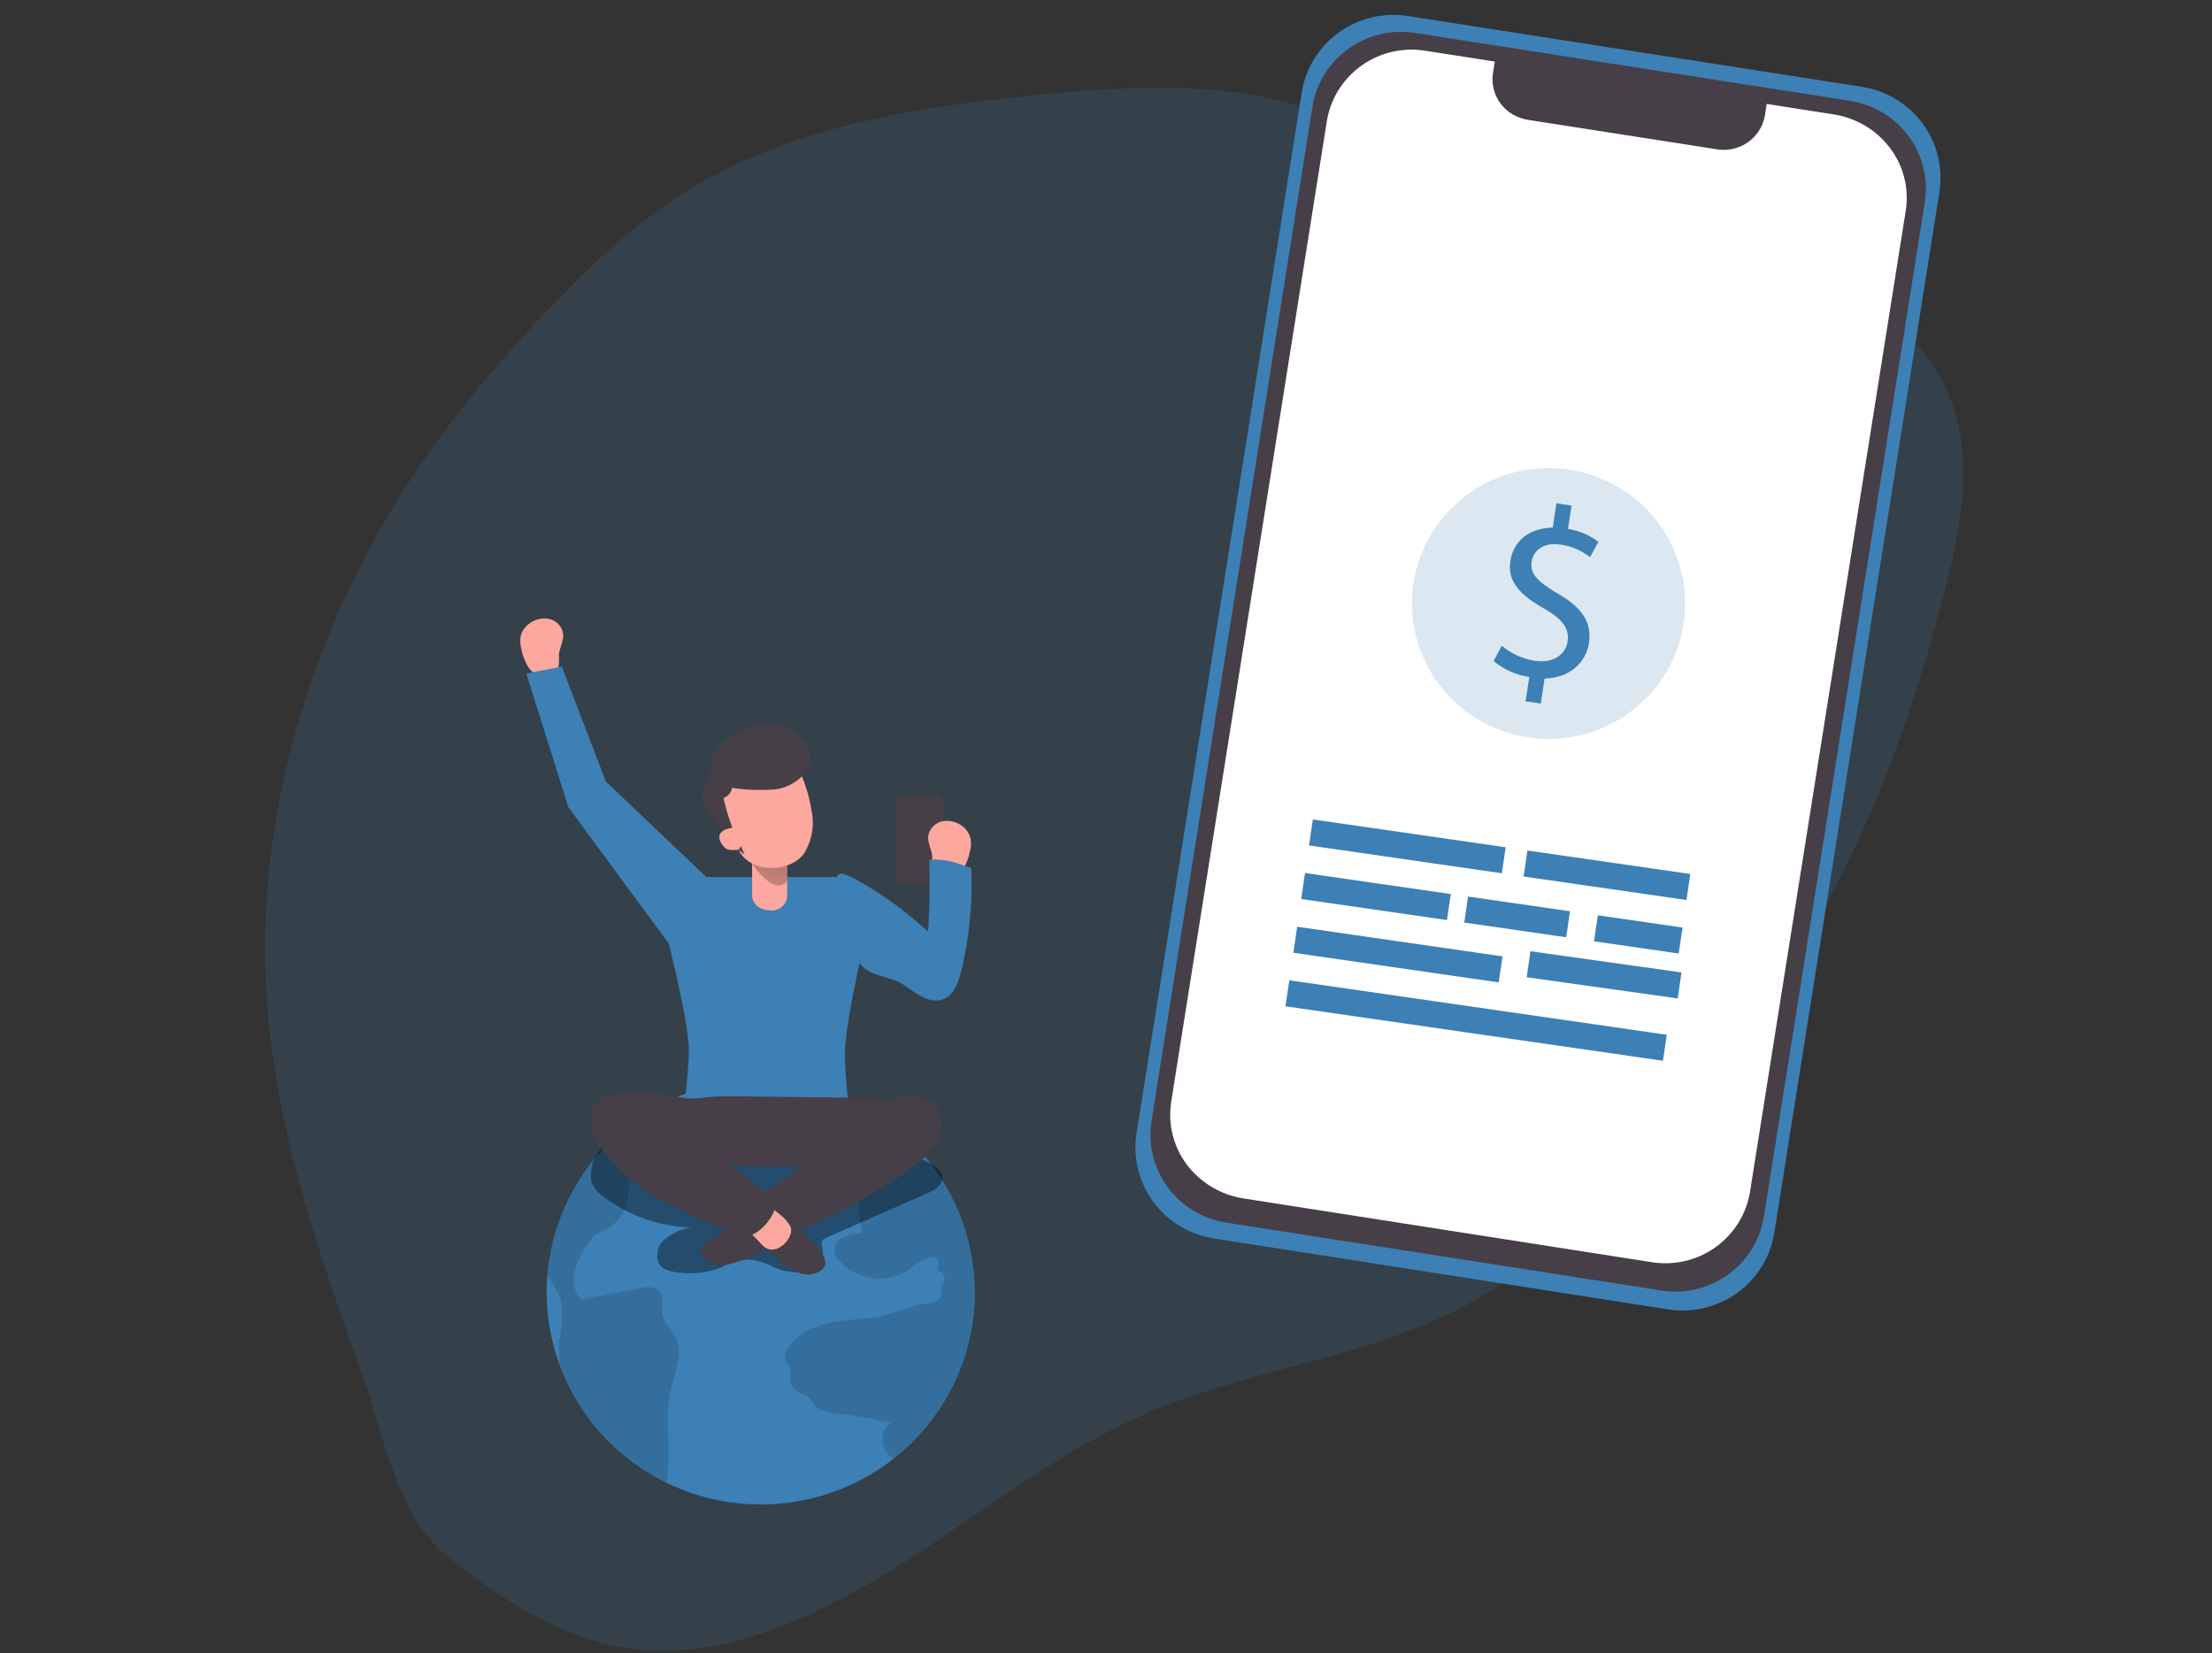 <?xml version="1.0" encoding="UTF-8"?> <svg xmlns="http://www.w3.org/2000/svg" width="744" height="556" viewBox="0 0 744 556" fill="none"><rect x="0" y="0" width="744" height="556" fill="#333333" stroke="none"/> <g clip-path="url(#clip0_419_3781)"> <path opacity="0.18" d="M198.646 89.818C206.916 81.777 215.831 74.444 225.27 67.921C260.98 43.748 303.471 36.75 344.007 32.436C377.907 28.829 412.745 26.755 443.056 37.544C472.095 47.928 495.012 69.655 525.012 78.048C544.017 83.385 564.795 83.103 584.608 86.171C618.071 91.38 650.924 109.746 658.58 142.481C662.919 161.108 658.579 181.798 653.372 201.571C640.032 252.207 620.32 303.094 587.046 346.1C574.343 362.519 559.874 377.569 545.776 392.892C533.635 406.128 521.614 419.782 507.085 430.207C470.731 456.292 425.22 458.061 384.918 475.632C356.252 488.12 330.84 508.376 304.13 525.375C277.42 542.374 247.185 556.84 217.887 555.028C191.731 553.405 170.646 539.192 151.572 524.384C133.196 510.126 129.455 483.316 121.506 461.252C104.331 413.565 87.452 364.81 89.237 310.904C91.21 255.922 110.419 200.459 144.174 152.283C156.968 134.438 171.176 117.549 186.629 101.814C190.559 97.756 194.544 93.728 198.646 89.818Z" fill="#3C80B5"></path> <path d="M652.316 64.618L596.787 414.603C595.496 422.712 591.01 429.981 584.316 434.812C577.621 439.642 569.266 441.64 561.087 440.365L408.323 416.516C404.273 415.893 400.386 414.485 396.884 412.373C393.383 410.26 390.335 407.485 387.916 404.204C385.496 400.924 383.752 397.203 382.783 393.254C381.814 389.306 381.639 385.206 382.268 381.19L437.821 31.157C439.101 23.051 443.576 15.78 450.261 10.944C456.947 6.109 465.296 4.104 473.472 5.371V5.371L626.237 29.196C634.406 30.449 641.741 34.865 646.63 41.474C651.52 48.083 653.564 56.346 652.316 64.449V64.618Z" fill="#3C80B5"></path> <path d="M441.414 35.99L387.317 376.963C384.727 393.29 395.976 408.608 412.442 411.176L558.791 434.004C575.258 436.572 590.706 425.419 593.297 409.092L647.394 68.118C649.984 51.791 638.735 36.474 622.269 33.905L475.92 11.078C459.453 8.51 444.005 19.663 441.414 35.99Z" fill="#473F47"></path> <path d="M640.985 70.889L588.582 400.996C587.315 408.468 583.108 415.136 576.886 419.535C570.664 423.934 562.935 425.704 555.397 424.457L418.285 403.054C413.27 402.288 408.541 400.244 404.562 397.122C400.568 394.048 397.476 389.971 395.604 385.314C393.732 380.657 393.149 375.589 393.916 370.634L446.318 40.527C447.591 33.05 451.808 26.38 458.04 21.984C464.273 17.589 472.011 15.829 479.552 17.09L502.775 20.698L502.115 24.838C501.758 27.517 502.204 30.24 503.399 32.669C504.593 35.097 506.482 37.123 508.83 38.493C510.408 39.397 512.137 40.011 513.934 40.309L577.643 50.236C581.275 50.798 584.984 49.922 587.971 47.798C590.958 45.675 592.984 42.472 593.613 38.881L594.223 34.959L616.713 38.469C624.09 39.6 630.754 43.48 635.344 49.316C637.726 52.337 639.455 55.81 640.426 59.522C641.396 63.233 641.586 67.102 640.985 70.889V70.889Z" fill="white"></path> <path opacity="0.18" d="M520.844 248.509C546.211 248.509 566.776 228.119 566.776 202.966C566.776 177.813 546.211 157.423 520.844 157.423C495.476 157.423 474.912 177.813 474.912 202.966C474.912 228.119 495.476 248.509 520.844 248.509Z" fill="#3C80B5"></path> <path d="M513.128 235.87L514.374 227.662C509.951 227.026 505.797 225.172 502.384 222.311L505.119 217.154C508.296 219.879 512.194 221.643 516.352 222.239C522.188 223.11 526.583 220.326 527.267 215.701C527.951 211.077 525.143 208.026 519.429 204.709C511.541 200.254 506.926 195.775 508.001 188.729C509.075 181.683 514.545 177.592 522.261 177.446L523.506 169.263L528.586 170.037L527.389 177.882C531.114 178.461 534.633 179.959 537.621 182.24L534.812 187.398C531.968 185.116 528.548 183.65 524.923 183.16C518.623 182.216 515.692 185.582 515.155 188.874C514.52 193.087 517.255 195.654 523.922 199.6C531.858 204.201 535.472 209.019 534.446 216.258C533.469 222.65 528.122 228.025 519.502 228.195L518.232 236.596L513.128 235.87Z" fill="#3C80B5"></path> <path d="M441.571 275.584L440.288 284.329L505.145 293.688L506.428 284.942L441.571 275.584Z" fill="#3C80B5"></path> <path d="M513.742 286.028L512.459 294.773L567.239 302.678L568.523 293.932L513.742 286.028Z" fill="#3C80B5"></path> <path d="M438.938 293.6L437.654 302.345L486.683 309.42L487.967 300.675L438.938 293.6Z" fill="#3C80B5"></path> <path d="M493.778 301.516L492.494 310.261L526.783 315.209L528.067 306.464L493.778 301.516Z" fill="#3C80B5"></path> <path d="M537.425 307.827L536.141 316.573L564.631 320.683L565.915 311.938L537.425 307.827Z" fill="#3C80B5"></path> <path d="M436.31 311.673L435.027 320.419L504.088 330.384L505.372 321.639L436.31 311.673Z" fill="#3C80B5"></path> <path d="M514.76 319.911L513.512 328.661L564.311 335.785L565.559 327.034L514.76 319.911Z" fill="#3C80B5"></path> <path d="M433.65 329.678L432.366 338.423L559.325 356.743L560.609 347.997L433.65 329.678Z" fill="#3C80B5"></path> <path d="M189.409 213.104C189.217 211.873 188.644 210.732 187.769 209.838C186.894 208.945 185.76 208.343 184.525 208.117C183.296 207.911 182.037 207.978 180.838 208.313C179.639 208.648 178.529 209.242 177.59 210.054C176.39 211.032 175.535 212.363 175.148 213.855C174.883 215.413 174.975 217.01 175.417 218.528C175.831 220.69 176.66 222.753 177.859 224.605C180.3 228.043 186.063 229.254 187.821 224.605C188.024 223.105 188.082 221.588 187.992 220.077C188.261 217.705 189.653 215.55 189.409 213.104Z" fill="#FCA89E"></path> <path d="M327.937 434.547C327.937 453.49 320.348 471.658 306.839 485.053C293.329 498.448 275.007 505.973 255.902 505.973C236.797 505.973 218.474 498.448 204.965 485.053C191.456 471.658 183.866 453.49 183.866 434.547C183.834 432.721 183.899 430.895 184.062 429.075C185.514 410.686 194.087 393.568 207.984 381.307C221.882 369.045 240.026 362.592 258.615 363.3C277.204 364.007 294.796 371.82 307.704 385.101C320.613 398.383 327.838 416.102 327.864 434.547H327.937Z" fill="#3C80B5"></path> <path opacity="0.14" d="M225.672 466.967C223.23 477.282 226.209 488.298 224.06 498.564C207.431 490.401 194.605 476.21 188.238 458.929C187.899 455.38 187.99 451.803 188.506 448.276C189.288 444.514 189.288 440.633 188.506 436.872C187.479 434.038 185.967 431.4 184.037 429.075C184.843 418.639 187.956 408.506 193.155 399.396C198.354 390.287 205.513 382.424 214.122 376.366C214.219 376.845 214.219 377.339 214.122 377.819L211.045 391.401C211.655 395.414 211.655 399.495 211.045 403.508C210.706 405.507 209.933 407.409 208.777 409.082C207.622 410.755 206.112 412.157 204.354 413.192C203.033 413.748 201.745 414.379 200.496 415.081C199.306 416.049 198.312 417.232 197.565 418.567C195.584 421.329 194.097 424.409 193.17 427.671C192.73 429.306 192.71 431.025 193.11 432.67C193.511 434.315 194.321 435.834 195.465 437.09L215.538 433.216C216.546 432.847 217.631 432.736 218.694 432.892C219.756 433.049 220.762 433.468 221.618 434.112C223.352 435.976 222.277 438.954 222.644 441.496C223.132 444.692 226.013 447.017 227.357 449.995C229.823 455.394 226.99 461.35 225.672 466.967Z" fill="#020202"></path> <path opacity="0.4" d="M199.006 397.842C199.947 399.82 201.427 401.497 203.279 402.685C211.706 408.955 221.88 412.489 232.411 412.805C228.951 413.369 225.724 414.898 223.107 417.212C220.665 419.633 220.152 424.475 222.961 426.412C223.953 427.066 225.079 427.496 226.257 427.671C231.623 428.705 237.171 428.261 242.3 426.388C245.252 424.891 248.455 423.939 251.75 423.58C254.408 423.793 256.997 424.526 259.369 425.734C262.746 427.48 266.574 428.18 270.358 427.744C274.069 426.993 277.439 423.458 276.658 419.802C276.462 418.931 276.072 417.987 276.511 417.236C276.859 416.78 277.335 416.435 277.879 416.243L312.065 401.232C314.238 400.263 316.704 398.811 316.949 396.559C317.193 394.307 314.8 392.249 312.578 391.111C300.832 385.034 287.133 384.259 273.898 383.605L250.407 382.467C239.025 381.604 227.59 381.685 216.221 382.71C212.29 383.17 205.33 383.218 202.327 386.123C200.9 387.691 199.858 389.564 199.282 391.597C198.706 393.63 198.611 395.767 199.006 397.842V397.842Z" fill="#020202"></path> <path opacity="0.14" d="M327.938 434.547C327.948 445.343 325.485 456 320.734 465.714C315.984 475.428 309.07 483.945 300.515 490.622C299.55 489.981 298.721 489.158 298.073 488.201C297.532 487.411 297.154 486.523 296.959 485.588C296.764 484.653 296.757 483.689 296.939 482.751C297.12 481.814 297.486 480.921 298.016 480.123C298.546 479.326 299.229 478.64 300.027 478.105V478.105C298.806 478.734 294.044 477.185 292.701 476.967L285.376 475.829C281.81 475.272 275.608 475.514 273.532 471.955C273.303 471.461 273.025 470.99 272.702 470.551C272.262 470.109 271.739 469.756 271.164 469.51C268.942 468.444 266.28 467.209 265.792 464.812C265.425 463.045 266.304 461.035 265.401 459.486C265.108 458.977 264.668 458.614 264.375 458.13C264.064 457.403 263.947 456.608 264.037 455.823C264.127 455.038 264.42 454.29 264.888 453.651C268.014 448.227 274.485 445.612 280.687 444.571C286.89 443.53 293.336 443.675 299.368 441.932C303.073 440.512 306.876 439.355 310.747 438.47C312.92 438.179 315.631 437.961 316.412 436.049C316.876 434.911 316.412 433.627 316.876 432.417C317.071 431.933 317.389 431.497 317.584 431.012C317.706 430.644 317.754 430.255 317.724 429.868C317.694 429.48 317.588 429.103 317.411 428.757C317.234 428.41 316.99 428.102 316.693 427.849C316.396 427.597 316.051 427.404 315.679 427.284L315.142 427.163C315.655 425.831 316.07 424.112 314.996 423.168C314.624 422.89 314.189 422.706 313.729 422.635C313.269 422.563 312.798 422.605 312.358 422.756C309.912 423.803 307.672 425.27 305.741 427.09C302.19 429.377 297.943 430.36 293.738 429.869C289.532 429.378 285.633 427.445 282.714 424.403C281.73 423.557 281.032 422.433 280.712 421.182C280.626 420.119 280.873 419.056 281.419 418.137C281.965 417.219 282.784 416.49 283.764 416.049C285.725 415.2 287.851 414.787 289.991 414.839C289.193 409.657 288.379 404.476 287.549 399.295C275.559 402.466 270.7 391.159 268.991 381.765C267.281 372.371 274.021 369.03 282.689 368.4C296.027 373.691 307.463 382.817 315.527 394.605C323.591 406.393 327.913 420.304 327.938 434.547Z" fill="#020202"></path> <path d="M234.559 294.965H280.735C282.316 294.943 283.886 295.229 285.355 295.809C286.825 296.388 288.164 297.248 289.298 298.341C290.432 299.434 291.338 300.737 291.963 302.177C292.589 303.617 292.922 305.165 292.945 306.732V307.071C292.945 307.071 284.154 342.687 284.154 354.648C284.154 361.209 286.23 380.773 286.23 380.773H229.114C229.114 380.773 231.751 360.313 231.702 353.461C231.702 341.791 222.277 307.047 222.277 307.047C222.254 305.477 222.544 303.919 223.13 302.46C223.715 301.002 224.585 299.673 225.69 298.548C226.795 297.424 228.112 296.526 229.567 295.907C231.022 295.288 232.586 294.96 234.169 294.941L234.559 294.965Z" fill="#3C80B5"></path> <path d="M232.337 369.465C234.632 369.465 236.903 369.078 239.174 368.884C242.129 368.618 245.084 368.666 248.063 368.691L295.24 369.272C297.011 369.176 298.784 369.415 300.466 369.974C301.299 370.26 302.039 370.764 302.606 371.434C303.174 372.103 303.548 372.912 303.689 373.775C303.909 376.027 302.004 377.867 300.197 379.247C291.871 385.601 282.105 389.84 271.749 391.595C255.828 394.283 239.492 390.941 223.913 386.753C221.396 386.244 219.012 385.23 216.904 383.775C215.026 381.913 213.311 379.896 211.776 377.746C210.286 376.394 209.01 374.827 207.992 373.097C203.718 363.098 228.674 369.49 232.337 369.465Z" fill="#473F47"></path> <path d="M264.765 301.647C264.594 302.997 263.898 304.228 262.827 305.077C261.756 305.927 260.392 306.33 259.027 306.199C253.362 305.933 252.971 301.647 252.971 301.647V279.348H264.765V301.647Z" fill="#FCA89E"></path> <path d="M252.971 290.365C252.971 290.365 260.296 301.793 264.765 296.297V287.387L252.971 290.365Z" fill="url(#paint0_linear_419_3781)"></path> <path d="M247.989 284.699C250.944 293.779 265.644 294.045 270.577 286.83C273.19 282.458 274.02 277.261 272.897 272.303C272.114 267.387 270.6 262.613 268.404 258.139C266.89 255.33 265.351 252.836 261.933 252.425C258.015 252.137 254.098 252.978 250.651 254.846C247.374 256.596 244.791 259.395 243.325 262.787C241.925 266.183 241.744 269.953 242.813 273.465C243.406 275.219 244.15 276.92 245.035 278.549C246.176 280.522 247.164 282.578 247.989 284.699V284.699Z" fill="#FCA89E"></path> <path d="M252.41 409.948C250.779 411.214 248.958 412.219 247.014 412.926C242.887 414.645 234.804 417.768 235.903 421.4C237.564 426.243 243.229 425.807 247.16 424.669C253.141 422.634 258.836 419.851 264.107 416.388L252.41 409.948Z" fill="#473F47"></path> <path d="M262.422 397.624C276.463 387.455 283.788 379.949 299.563 370.434C303.299 368.182 305.887 367.504 312.383 370.046C317.926 372.201 317.266 381.644 314.312 385.59C305.228 397.406 270.358 413.725 263.228 416.194C260.175 417.26 249.406 408.277 253.777 403.967C256.504 401.653 259.393 399.533 262.422 397.624V397.624Z" fill="#473F47"></path> <path d="M255.926 417.212C258.08 419.989 260.537 422.522 263.251 424.766C268.135 428.398 271.285 429.608 275.143 427.841C280.76 425.25 275.607 419.802 271.261 415.468C267.945 412.037 264.232 409.005 260.199 406.437L255.926 417.212Z" fill="#473F47"></path> <path d="M256.658 403.846L262.641 408.689C263.879 409.709 264.936 410.929 265.767 412.296C267.72 415.904 260.883 423.265 256.609 418.931C252.336 414.597 248.307 409.972 248.307 409.972L256.658 403.846Z" fill="#FCA89E"></path> <path d="M238.785 411.594C222.473 403.459 212.461 400.505 201.985 385.857C200.692 383.983 199.786 381.873 199.321 379.65C198.856 377.426 198.84 375.133 199.275 372.904C200.545 369.151 206.063 366.899 212.583 368.449C218.053 369.732 254.706 398.205 260.42 403.58C262.862 406.001 255.389 417.454 249.211 415.468C245.624 414.496 242.134 413.199 238.785 411.594V411.594Z" fill="#473F47"></path> <path d="M272.36 257.194C271.721 258.698 270.792 260.063 269.625 261.213C267.229 263.51 264.16 264.993 260.859 265.451C255.973 265.859 251.056 265.696 246.208 264.966C246.095 265.738 245.768 266.464 245.263 267.062C244.759 267.661 244.097 268.109 243.351 268.356C244.085 271.707 245.064 275 246.281 278.21C247.453 281.382 249.163 284.288 250.457 287.387C246.452 284.651 243.4 279.978 240.494 276.201C238.931 274.411 237.685 272.373 236.807 270.172C236.362 269.072 236.189 267.882 236.304 266.703C236.419 265.523 236.817 264.388 237.466 263.393C238.128 262.725 238.665 261.946 239.053 261.092C239.2 260.357 239.2 259.6 239.053 258.865C239.003 257.103 239.35 255.352 240.068 253.74C240.786 252.127 241.857 250.694 243.204 249.543C245.922 247.249 249.127 245.593 252.581 244.701C255.535 243.684 258.682 243.345 261.787 243.708C264.312 244.338 266.632 245.599 268.526 247.371C270.419 249.143 271.824 251.366 272.605 253.829C272.855 254.95 272.77 256.12 272.36 257.194V257.194Z" fill="#473F47"></path> <path d="M244.815 278.719C244.294 278.807 243.796 278.998 243.351 279.281C242.907 279.563 242.524 279.932 242.226 280.365C242.062 280.702 241.966 281.069 241.945 281.443C241.924 281.817 241.978 282.191 242.104 282.544C242.367 283.247 242.747 283.902 243.227 284.481C243.478 284.826 243.783 285.129 244.131 285.377C244.733 285.715 245.417 285.882 246.109 285.861H247.696C247.972 285.861 248.242 285.785 248.478 285.643C248.725 285.449 248.911 285.189 249.015 284.893C249.38 283.784 249.38 282.588 249.015 281.479C248.773 280.437 248.259 279.477 247.525 278.694C246.841 278.065 245.718 278.477 244.815 278.719Z" fill="#FCA89E"></path> <path d="M314.214 267.242H304.275C302.603 267.242 301.247 268.586 301.247 270.245V294.796C301.247 296.454 302.603 297.798 304.275 297.798H314.214C315.886 297.798 317.241 296.454 317.241 294.796V270.245C317.241 268.586 315.886 267.242 314.214 267.242Z" fill="#473F47"></path> <path d="M239.614 296.902L203.792 262.836L188.97 224.193L177.029 226.469L191.167 271.479L231.214 325.835L239.614 296.902Z" fill="#3C80B5"></path> <path d="M312.211 281.164C312.413 279.937 312.99 278.801 313.863 277.91C314.736 277.018 315.864 276.413 317.095 276.176C318.32 275.969 319.576 276.036 320.771 276.371C321.967 276.706 323.072 277.301 324.006 278.113C325.197 279.099 326.05 280.428 326.448 281.915C326.717 283.474 326.617 285.074 326.155 286.588C325.735 288.748 324.907 290.81 323.713 292.665C321.271 296.103 315.508 297.314 313.725 292.665C313.522 291.165 313.465 289.648 313.554 288.137C313.457 285.764 311.967 283.61 312.211 281.164Z" fill="#FCA89E"></path> <path d="M281.517 295.111C281.859 293.101 283.69 293.585 287.378 295.474C296.35 300.395 304.674 306.397 312.163 313.342C312.675 305.28 312.822 297.169 312.602 289.13C318.194 288.767 321.417 290.05 326.692 291.963C327.181 303.561 326.055 315.171 323.346 326.465C322.321 330.387 320.905 334.867 316.949 336.15C312.065 337.772 307.694 333.535 303.421 330.872C299.538 328.45 293.189 328.305 290.088 325.012C287.646 322.591 287.378 317.749 286.474 314.65C284.96 309.42 282.933 304.117 281.859 298.791C281.551 297.589 281.436 296.347 281.517 295.111V295.111Z" fill="#3C80B5"></path> </g> <defs> <linearGradient id="paint0_linear_419_3781" x1="261.444" y1="271.649" x2="254.865" y2="327.834" gradientUnits="userSpaceOnUse"> <stop offset="0.01"></stop> <stop offset="0.08" stop-opacity="0.69"></stop> <stop offset="0.21" stop-opacity="0.32"></stop> <stop offset="1" stop-opacity="0"></stop> </linearGradient> <clipPath id="clip0_419_3781"> <rect width="744" height="556" fill="white"></rect> </clipPath> </defs> </svg> 